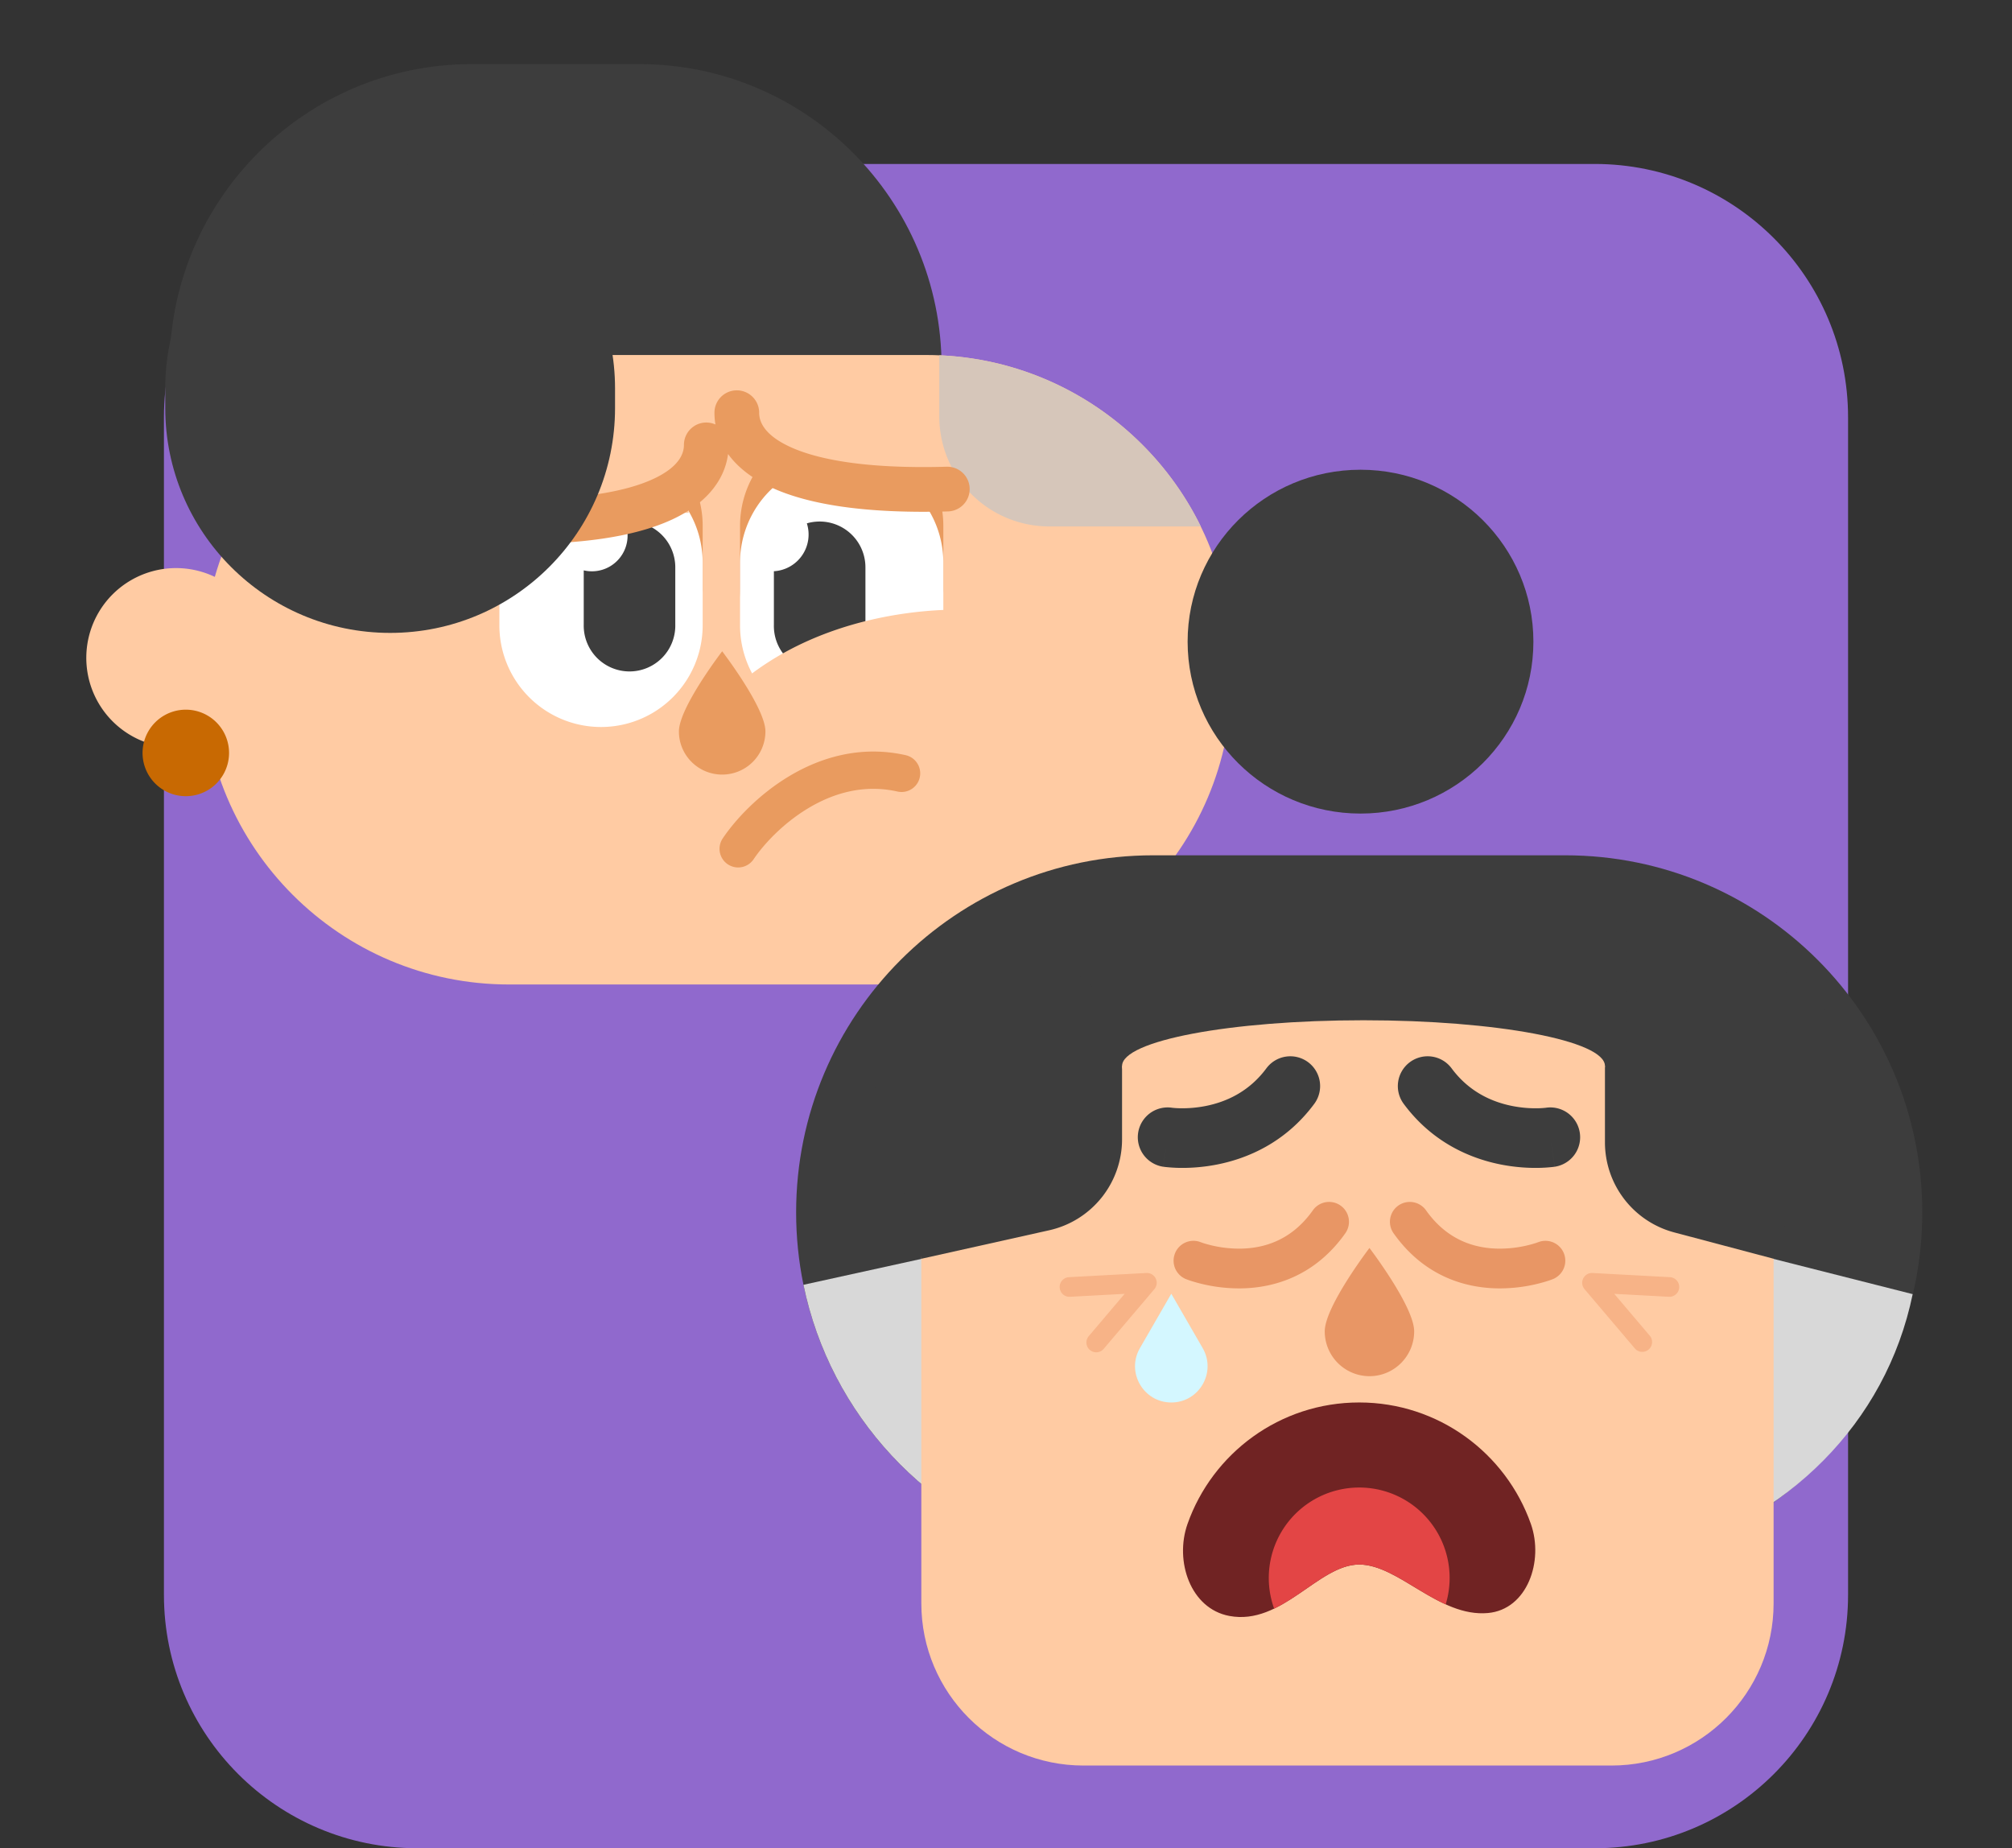 <svg viewBox="0 0 135 124" fill="none" xmlns="http://www.w3.org/2000/svg"><rect x="0" y="0" width="135" height="124" fill="#333333" stroke="none"/><path d="M11 28c0-9.389 7.611-17 17-17h79c9.389 0 17 7.611 17 17v79c0 9.389-7.611 17-17 17H28c-9.389 0-17-7.611-17-17V28z" fill="#9069CD"/><path d="M42.888 4.3c11.206 0 20.29 9.108 20.29 20.315 0 11.206-9.084 20.314-20.29 20.314h-11.22c-11.206 0-20.29-9.108-20.29-20.314S20.462 4.3 31.668 4.3h11.22z" fill="#3D3D3D"/><path d="M13.627 44.35c0-11.34 9.193-20.533 20.533-20.533h27.962c11.34 0 20.534 9.193 20.534 20.534v1.165c0 11.34-9.194 20.534-20.534 20.534H34.16c-11.34 0-20.533-9.194-20.533-20.534V44.35z" fill="#FFCBA3"/><path fill-rule="evenodd" clip-rule="evenodd" d="M33.508 35.28a6.82 6.82 0 0 1 13.64 0v4.208a6.82 6.82 0 1 1-13.64 0V35.28z" fill="#E99B5F"/><path fill-rule="evenodd" clip-rule="evenodd" d="M33.507 37.747a6.82 6.82 0 1 1 13.64 0v4.208a6.82 6.82 0 0 1-13.64 0v-4.208z" fill="#fff"/><path fill-rule="evenodd" clip-rule="evenodd" d="M63.295 35.281a6.82 6.82 0 1 0-13.64 0v4.208a6.82 6.82 0 1 0 13.64 0v-4.208z" fill="#E99B5F"/><path fill-rule="evenodd" clip-rule="evenodd" d="M63.295 37.748a6.82 6.82 0 1 0-13.64 0v4.208a6.82 6.82 0 1 0 13.64 0v-4.208z" fill="#fff"/><path d="M90.094 44.058a6.022 6.022 0 1 1-12.044 0 6.022 6.022 0 0 1 12.044 0zM17.834 44.058a6.022 6.022 0 1 1-12.043 0 6.022 6.022 0 0 1 12.043 0z" fill="#FFCBA3"/><path d="M15.369 50.515a2.902 2.902 0 1 1-5.804 0 2.902 2.902 0 0 1 5.804 0z" fill="#C86902"/><path fill-rule="evenodd" clip-rule="evenodd" d="M51.266 24.611l12.45 2.088-1.104 6.582-12.45-2.087 1.104-6.583zM46.205 27.734H33.58v6.674h12.623v-6.674z" fill="#FFCBA3"/><path d="M80.57 35.32H70.402a7.379 7.379 0 0 1-7.378-7.378v-4.106c7.717.333 14.33 4.925 17.548 11.485z" fill="#D6C6BA"/><path fill-rule="evenodd" clip-rule="evenodd" d="M53.418 81.34c0-13.23 10.726-23.957 23.958-23.957h27.644c13.232 0 23.959 10.726 23.959 23.958 0 13.232-10.727 23.958-23.959 23.958H77.376c-13.232 0-23.958-10.726-23.958-23.958z" fill="#3D3D3D"/><path d="M70.772 104.378c-8.496-2.431-15.061-9.436-16.862-18.18l26.699-5.865 4.586 20.876-14.423 3.169zM111.366 104.378c8.497-2.431 15.168-8.81 16.969-17.553l-25.906-6.563-5.204 20.947 14.141 3.169z" fill="#D8D8D8"/><path d="M102.887 43.049c0 6.37-5.194 11.534-11.6 11.534-6.408 0-11.601-5.164-11.601-11.534 0-6.37 5.193-11.534 11.6-11.534s11.601 5.164 11.601 11.534z" fill="#3D3D3D"/><path d="M61.82 75.383c0-5.523 4.476-10 10-10h37.184c5.523 0 10 4.477 10 10v32.188c0 6.009-4.872 10.881-10.881 10.881H72.701c-6.01 0-10.882-4.872-10.882-10.881V75.383z" fill="#FFCBA3"/><path d="M71.02 64.45h43.335v7.066H71.02V64.45z" fill="#3D3D3D"/><path opacity=".626" fill-rule="evenodd" clip-rule="evenodd" d="M112.669 86.38a.657.657 0 0 1-.692.622l-3.666-.198 2.409 2.84a.659.659 0 0 1-1.003.851l-3.399-4.005a.658.658 0 0 1 .537-1.083l5.193.28c.363.02.641.33.621.694zM71.103 86.38c.02.364.33.642.693.622l3.666-.198-2.41 2.84a.658.658 0 0 0 1.004.851l3.399-4.005a.658.658 0 0 0-.538-1.083l-5.192.28a.658.658 0 0 0-.622.694z" fill="#F3A577"/><path fill-rule="evenodd" clip-rule="evenodd" d="M58.737 72.943c-.98-3.65 1.478-7.33 5.226-7.821l4.258-.558c3.744-.491 7.066 2.423 7.066 6.2v5.674a6.253 6.253 0 0 1-4.893 6.103l-8.567 1.91-3.09-11.508zM107.688 70.503a6.253 6.253 0 0 1 6.891-6.22l2.976.305c3.973.408 6.55 4.385 5.3 8.178l-3.852 11.685-6.665-1.767a6.252 6.252 0 0 1-4.65-6.044v-6.137z" fill="#3D3D3D"/><path fill-rule="evenodd" clip-rule="evenodd" d="M91.887 92.329c1.657 0 3-1.347 3-3.01 0-1.661-3-5.591-3-5.591s-3 3.93-3 5.592a3.005 3.005 0 0 0 3 3.009zM78.84 84.085a1.333 1.333 0 0 1 1.734-.742l-.496 1.238.495-1.238-.002-.001h-.002.003l.027.01c.029.01.076.028.14.049a8.024 8.024 0 0 0 2.563.37c1.533-.036 3.364-.558 4.788-2.57a1.333 1.333 0 0 1 2.177 1.541c-2.027 2.862-4.748 3.645-6.902 3.695a10.694 10.694 0 0 1-3.45-.5 6.93 6.93 0 0 1-.298-.105l-.022-.008-.007-.003-.003-.001h-.002c0-.001-.001-.001.495-1.239l-.496 1.238a1.333 1.333 0 0 1-.741-1.734zM104.932 84.085a1.333 1.333 0 0 0-1.729-.743l-.005.001.496 1.238-.495-1.238h.001l.002-.001h-.001l-.028.01c-.028.01-.076.028-.14.049a8.024 8.024 0 0 1-2.563.37c-1.533-.036-3.363-.558-4.788-2.57a1.333 1.333 0 0 0-2.176 1.541c2.027 2.862 4.747 3.645 6.902 3.695a10.696 10.696 0 0 0 3.449-.5 6.438 6.438 0 0 0 .298-.105l.022-.008.008-.003.003-.001h.001c.001-.001.002-.001-.495-1.239l.497 1.238a1.334 1.334 0 0 0 .741-1.734z" fill="#E89665"/><path d="M107.688 71.516c0 1.694-7.254 3.067-16.2 3.067-8.948 0-16.2-1.373-16.2-3.067 0-1.693 7.252-3.066 16.2-3.066 8.946 0 16.2 1.373 16.2 3.066z" fill="#FFCBA3"/><path fill-rule="evenodd" clip-rule="evenodd" d="M87.767 71.26a2 2 0 0 1 .417 2.797c-1.935 2.612-4.494 3.668-6.499 4.067-.999.199-1.879.24-2.514.231a10.303 10.303 0 0 1-1.005-.063 4.71 4.71 0 0 1-.073-.01l-.025-.003-.01-.001h-.004l-.002-.001c-.001 0-.002 0 .296-1.957l-.298 1.957a2 2 0 0 1 .59-3.957l.012.002.103.01c.101.01.262.02.47.023a8.14 8.14 0 0 0 1.679-.154c1.328-.265 2.881-.926 4.066-2.525a2 2 0 0 1 2.797-.416zM94.601 71.26a2 2 0 0 0-.417 2.797c1.935 2.612 4.494 3.668 6.499 4.067.999.199 1.879.24 2.514.231a10.313 10.313 0 0 0 1.005-.063 6.66 6.66 0 0 0 .073-.01l.025-.003.01-.001h.004l.002-.001c.001 0 .002 0-.296-1.957l.298 1.957a2 2 0 0 0-.59-3.957l-.012.002a6.358 6.358 0 0 1-.573.034 8.148 8.148 0 0 1-1.679-.155c-1.328-.265-2.88-.926-4.065-2.525a2 2 0 0 0-2.798-.416z" fill="#3D3D3D"/><path d="M102.717 102.24c.882 2.501-.243 5.746-2.885 5.98-3.287.291-5.983-3.253-8.634-3.253-2.735 0-5.178 4.113-8.714 3.448-2.607-.49-3.686-3.674-2.804-6.175 1.675-4.746 6.2-8.147 11.518-8.147 5.32 0 9.844 3.401 11.519 8.147z" fill="#702323"/><path d="M85.492 107.924a6.067 6.067 0 1 1 11.51-.286c-.722-.327-1.418-.748-2.096-1.159-1.28-.774-2.498-1.512-3.707-1.512-1.199 0-2.341.79-3.544 1.621-.694.479-1.408.972-2.163 1.336z" fill="#E34545"/><path d="M78.591 86.799l2.106 3.647c.936 1.621-.234 3.648-2.106 3.648-1.871 0-3.041-2.027-2.105-3.648L78.59 86.8z" fill="#D4F7FF"/><path d="M51.926 38.324a2.467 2.467 0 0 0 2.212-3.212 3.072 3.072 0 0 1 3.93 2.95v3.858a3.072 3.072 0 1 1-6.142 0v-3.596z" fill="#3D3D3D"/><path fill-rule="evenodd" clip-rule="evenodd" d="M65.076 40.92c.002 0 .003 0-.228 3.838-.23 3.838-.23 3.838-.228 3.838h.007l.005.001h.003l-.035-.001a15.303 15.303 0 0 0-1.141.017c-.818.043-1.959.159-3.224.449-2.584.593-5.306 1.818-7.124 4.213l-6.126-4.648c3.322-4.378 8-6.25 11.53-7.06a26.724 26.724 0 0 1 4.543-.634 22.838 22.838 0 0 1 1.82-.023l.128.006.044.002h.016l.007.001h.003z" fill="#FFCBA3"/><path fill-rule="evenodd" clip-rule="evenodd" d="M48.456 51.967a2.898 2.898 0 0 0 2.902-2.893c0-1.599-2.902-5.378-2.902-5.378s-2.902 3.78-2.902 5.378c0 1.598 1.299 2.893 2.902 2.893zM54.221 54.23c-1.725 1.038-3.02 2.467-3.662 3.427a1.25 1.25 0 0 1-2.079-1.388c.82-1.228 2.374-2.93 4.452-4.181 2.093-1.26 4.8-2.106 7.836-1.423a1.25 1.25 0 1 1-.549 2.44c-2.239-.505-4.288.096-5.998 1.125z" fill="#E99B5F"/><path d="M39.167 38.266a2.394 2.394 0 0 0 2.755-3.259 3.072 3.072 0 0 1 3.388 3.056v3.857a3.072 3.072 0 1 1-6.143 0v-3.654z" fill="#3D3D3D"/><path d="M50.938 27.688a1.5 1.5 0 0 0-3 0c0 .267.022.532.066.791a1.5 1.5 0 0 0-2.114 1.37c0 .547-.276 1.456-2.047 2.28-1.839.856-5.097 1.498-10.535 1.345a1.5 1.5 0 0 0-.085 2.998c5.624.16 9.428-.48 11.886-1.623 2.267-1.055 3.51-2.621 3.742-4.388.63.869 1.584 1.63 2.868 2.227 2.457 1.144 6.262 1.783 11.886 1.624a1.5 1.5 0 0 0-.085-2.999c-5.438.154-8.697-.489-10.536-1.345-1.77-.824-2.047-1.733-2.047-2.28z" fill="#E99B5F"/><path d="M26.178 10.976c8.334 0 15.09 6.756 15.09 15.09v1.306c0 8.335-6.756 15.09-15.09 15.09s-15.09-6.755-15.09-15.09v-1.305c0-8.335 6.756-15.09 15.09-15.09z" fill="#3D3D3D"/></svg>